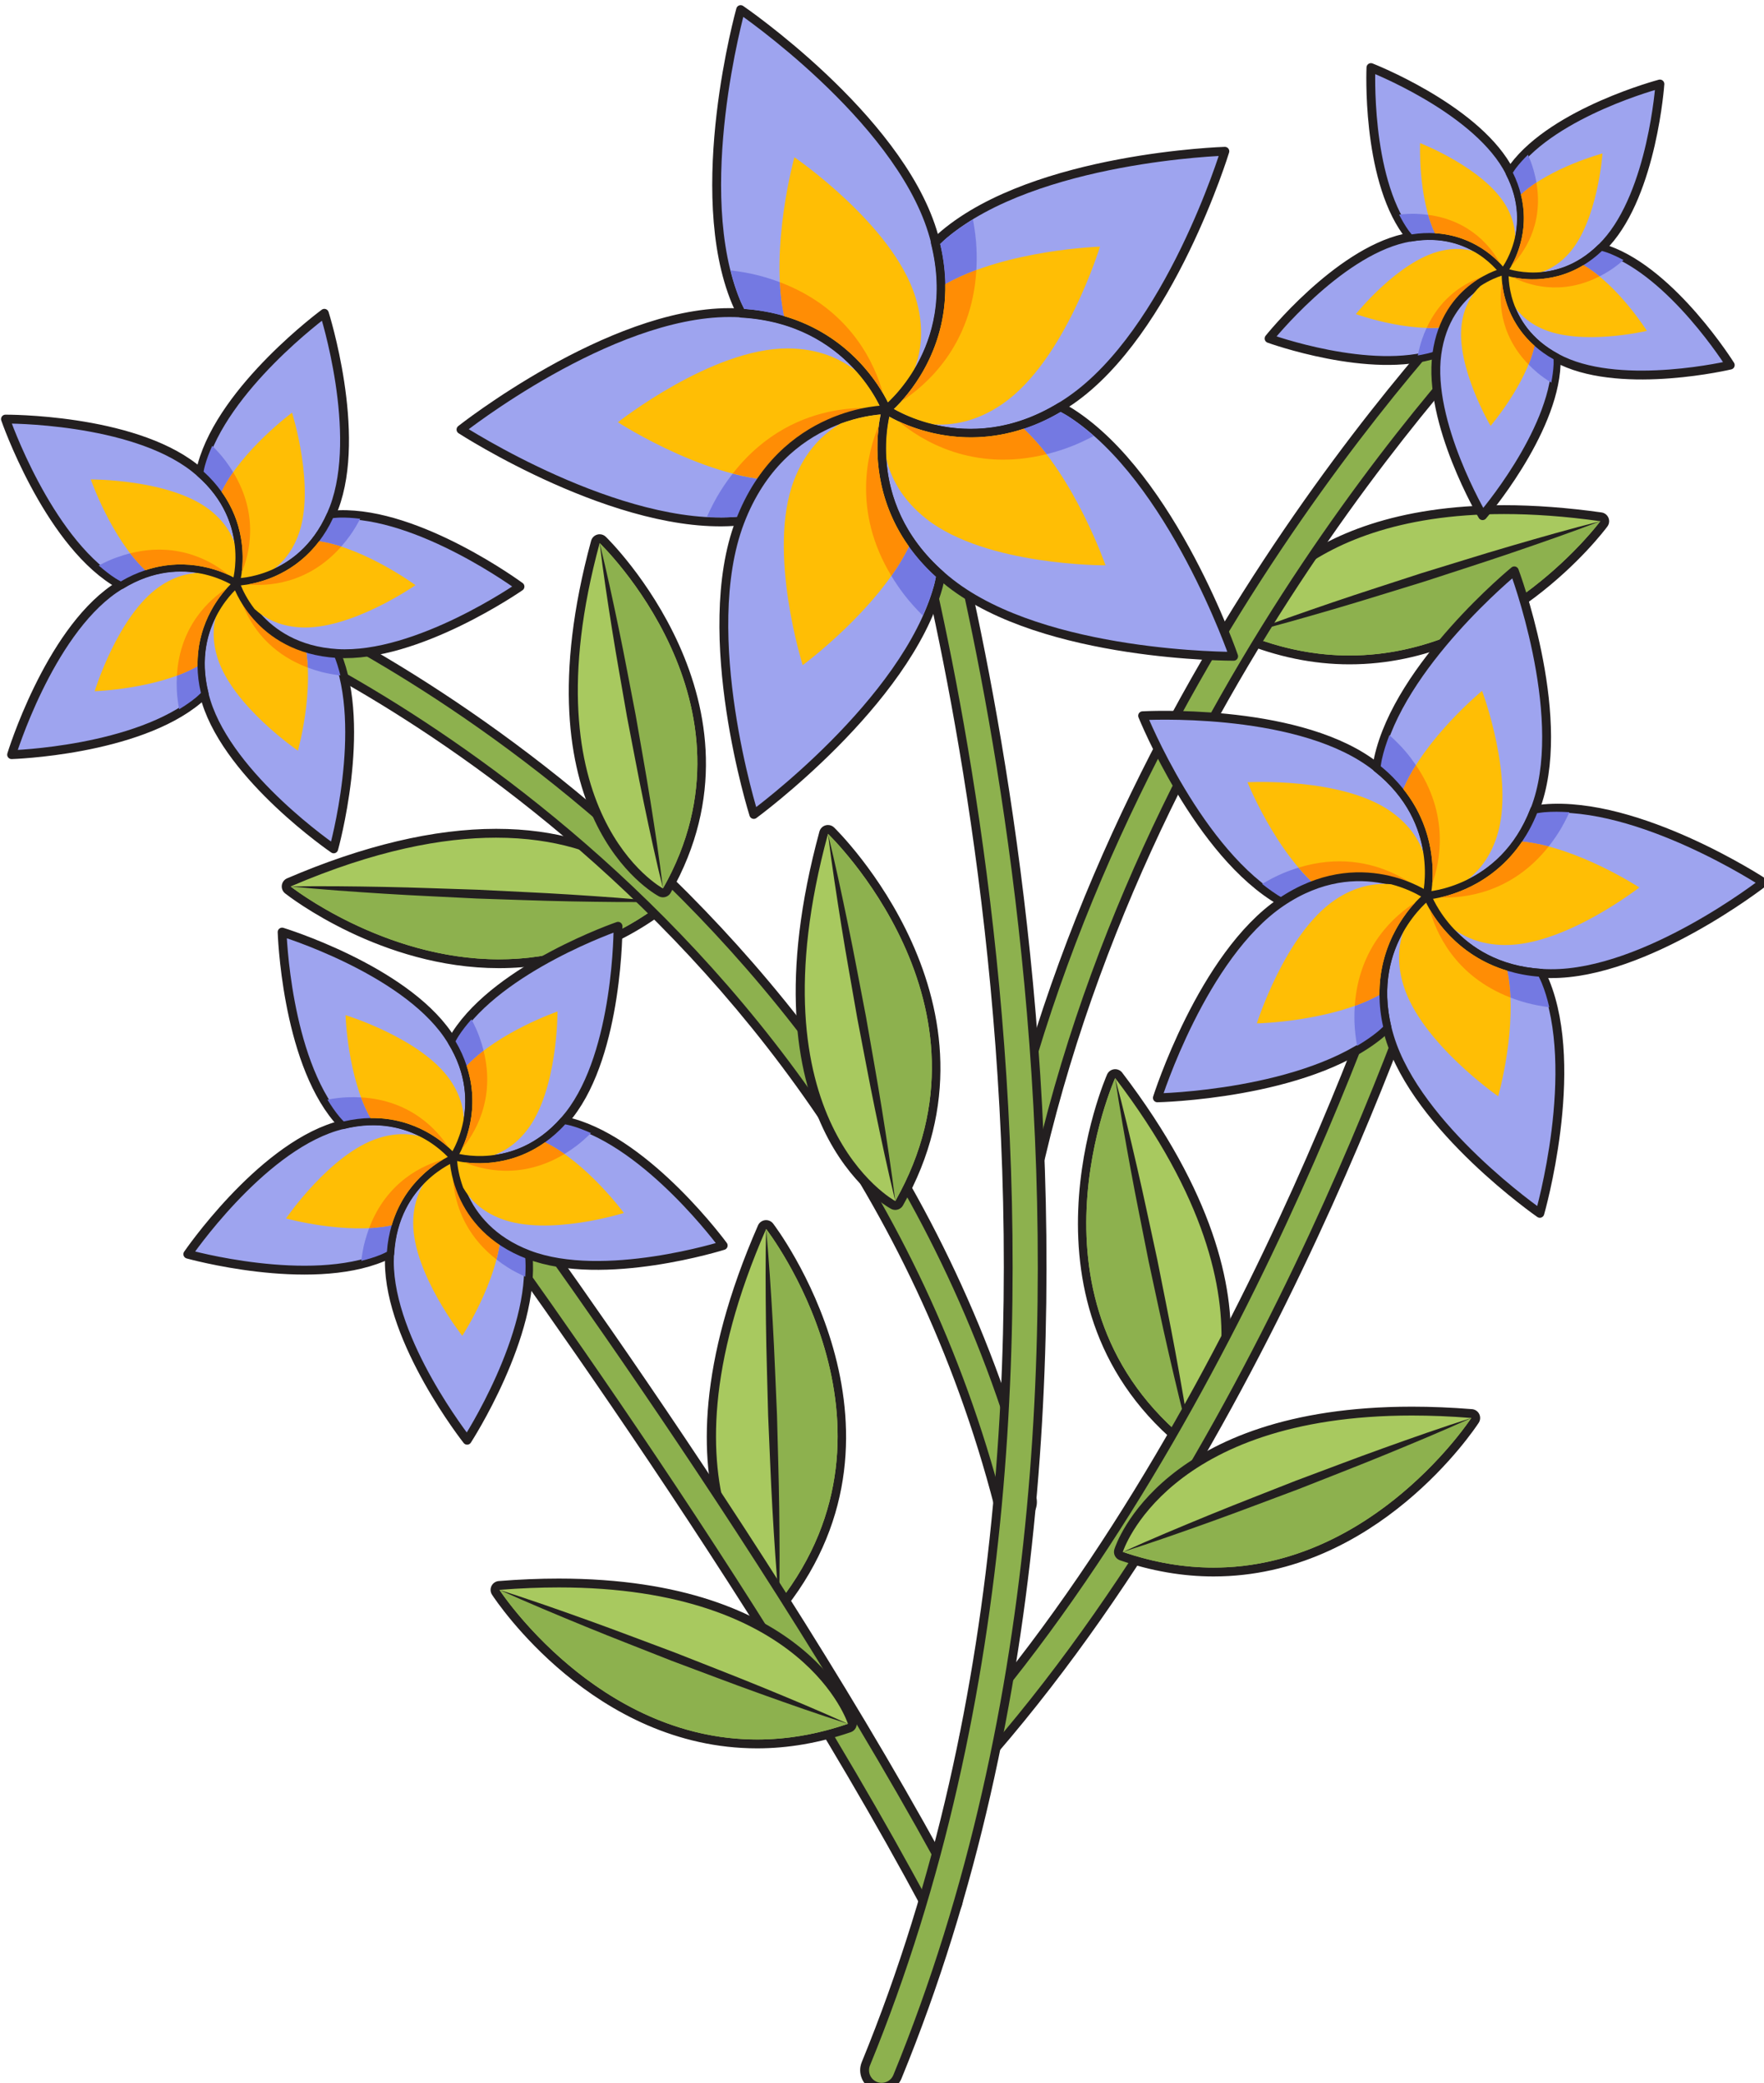 <?xml version="1.0" encoding="UTF-8" standalone="no"?>
<!-- Created with Inkscape (http://www.inkscape.org/) -->

<svg
   width="36.969mm"
   height="43.659mm"
   viewBox="0 0 36.969 43.659"
   version="1.1"
   id="svg1"
   sodipodi:docname="t.svg"
   inkscape:version="1.4.1-rc (d9e8dc1fe0, 2025-03-10)"
   xmlns:inkscape="http://www.inkscape.org/namespaces/inkscape"
   xmlns:sodipodi="http://sodipodi.sourceforge.net/DTD/sodipodi-0.dtd"
   xmlns="http://www.w3.org/2000/svg"
   xmlns:svg="http://www.w3.org/2000/svg">
  <sodipodi:namedview
     id="namedview1"
     pagecolor="#ffffff"
     bordercolor="#000000"
     borderopacity="0.25"
     inkscape:showpageshadow="2"
     inkscape:pageopacity="0.0"
     inkscape:pagecheckerboard="0"
     inkscape:deskcolor="#d1d1d1"
     inkscape:document-units="mm"
     inkscape:zoom="1.4503169"
     inkscape:cx="0.68950449"
     inkscape:cy="79.982521"
     inkscape:window-width="1920"
     inkscape:window-height="2123"
     inkscape:window-x="3840"
     inkscape:window-y="1080"
     inkscape:window-maximized="0"
     inkscape:current-layer="g906" />
  <defs
     id="defs1" />
  <g
     inkscape:label="Layer 1"
     inkscape:groupmode="layer"
     id="layer1"
     transform="translate(-14.528,-21.964)">
    <g
       id="g906"
       transform="matrix(0.265,0,0,0.265,0.045,-46.904)">
			
			<g
   id="g723">
				
				
			</g>

			<g
   id="g727">
				<g
   id="g724">
					<path
   style="fill:#a8c95f"
   d="m 161.375,312.068 c -2.811,0 -5.652,-0.584 -8.444,-1.736 -0.176,-0.072 -0.262,-0.271 -0.193,-0.449 0.152,-0.396 3.925,-9.701 20.865,-9.701 2.394,0 4.97,0.191 7.657,0.57 0.122,0.018 0.227,0.098 0.274,0.212 0.048,0.113 0.032,0.244 -0.042,0.343 -0.079,0.108 -8.114,10.761 -20.117,10.761 z"
   id="path723" />

					<path
   style="fill:#231f20"
   d="m 173.604,300.531 c 2.286,0 4.812,0.173 7.608,0.567 0,0 -7.87,10.619 -19.836,10.619 -2.591,0 -5.374,-0.498 -8.311,-1.709 0,0.001 3.645,-9.475 20.539,-9.477 m 0.003,-0.7 c 0,0 -0.003,0 -0.003,0 -17.177,10e-4 -21.037,9.521 -21.192,9.926 -0.136,0.355 0.035,0.754 0.386,0.898 2.835,1.169 5.721,1.762 8.577,1.762 12.179,0 20.069,-10.457 20.399,-10.903 0.147,-0.198 0.179,-0.459 0.083,-0.687 -0.095,-0.228 -0.304,-0.388 -0.548,-0.423 -2.703,-0.38 -5.294,-0.573 -7.702,-0.573 z"
   id="path724" />

				</g>

				<path
   style="fill:#8db14e"
   d="m 153.065,310.009 28.147,-8.91 c -10e-4,-10e-4 -11.647,15.715 -28.147,8.91 z"
   id="path725" />

				<g
   id="g726">
					<path
   style="fill:#231f20"
   d="m 181.211,301.098 c -2.302,0.88 -4.627,1.687 -6.956,2.483 -2.328,0.797 -4.675,1.535 -7.012,2.305 -2.354,0.716 -4.699,1.462 -7.061,2.151 -2.363,0.689 -4.728,1.367 -7.118,1.971 2.302,-0.881 4.627,-1.688 6.955,-2.484 2.329,-0.796 4.675,-1.536 7.012,-2.304 2.354,-0.715 4.698,-1.462 7.061,-2.15 2.364,-0.689 4.73,-1.367 7.119,-1.972 z"
   id="path726" />

				</g>

			</g>

			<g
   id="g731">
				<g
   id="g728">
					<path
   style="fill:#a8c95f"
   d="m 148.833,374.393 c -0.076,0 -0.153,-0.024 -0.217,-0.075 -14.055,-11.107 -6.17,-29.147 -6.089,-29.328 0.051,-0.112 0.157,-0.19 0.279,-0.204 0.014,-0.002 0.027,-0.002 0.04,-0.002 0.108,0 0.212,0.05 0.278,0.138 14.35,18.847 6.063,29.243 5.977,29.346 -0.068,0.082 -0.167,0.125 -0.268,0.125 z"
   id="path727" />

					<path
   style="fill:#231f20"
   d="m 142.846,345.133 c 14.347,18.844 5.987,28.91 5.987,28.91 -14.003,-11.068 -5.987,-28.91 -5.987,-28.91 m 0.001,-0.7 c -0.027,0 -0.053,0.001 -0.08,0.005 -0.245,0.028 -0.458,0.183 -0.559,0.409 -0.082,0.183 -8.075,18.471 6.191,29.746 0.128,0.101 0.282,0.151 0.434,0.151 0.201,0 0.401,-0.086 0.539,-0.253 0.356,-0.429 8.55,-10.714 -5.968,-29.781 -0.134,-0.176 -0.341,-0.277 -0.557,-0.277 z"
   id="path728" />

				</g>

				<path
   style="fill:#8db14e"
   d="m 148.833,374.043 -5.987,-28.91 c 0,0 -8.016,17.842 5.987,28.91 z"
   id="path729" />

				<g
   id="g730">
					<path
   style="fill:#231f20"
   d="m 142.846,345.133 c 0.64,2.38 1.205,4.775 1.759,7.173 0.555,2.397 1.049,4.808 1.577,7.211 0.472,2.415 0.974,4.823 1.418,7.244 0.444,2.421 0.877,4.843 1.233,7.282 -0.641,-2.38 -1.206,-4.775 -1.76,-7.173 -0.553,-2.398 -1.05,-4.808 -1.575,-7.211 -0.47,-2.415 -0.974,-4.823 -1.417,-7.244 -0.444,-2.421 -0.877,-4.844 -1.235,-7.282 z"
   id="path730" />

				</g>

			</g>

			<g
   id="g735">
				<g
   id="g732">
					<path
   style="fill:#a8c95f"
   d="m 116.266,386.925 c -0.072,0 -0.146,-0.022 -0.208,-0.068 -0.107,-0.08 -10.62,-8.219 -1.138,-29.927 0.049,-0.113 0.155,-0.192 0.277,-0.208 0.015,-10e-4 0.029,-0.002 0.043,-0.002 0.107,0 0.209,0.049 0.276,0.135 0.122,0.156 12.052,15.817 1.025,29.937 -0.068,0.087 -0.171,0.133 -0.275,0.133 z"
   id="path731" />

					<path
   style="fill:#231f20"
   d="m 115.24,357.07 c 0,0 12.012,15.438 1.026,29.506 0,-0.001 -10.506,-7.802 -1.026,-29.506 m 0,-0.7 c -0.029,0 -0.058,0.002 -0.087,0.005 -0.245,0.031 -0.456,0.188 -0.554,0.414 -9.592,21.962 0.803,30.016 1.25,30.348 0.125,0.093 0.272,0.138 0.417,0.138 0.208,0 0.414,-0.093 0.552,-0.269 11.192,-14.332 -0.902,-30.208 -1.025,-30.366 -0.134,-0.172 -0.339,-0.27 -0.553,-0.27 z"
   id="path732" />

				</g>

				<path
   style="fill:#8db14e"
   d="m 116.266,386.575 -1.026,-29.506 c 0,10e-4 12.012,15.439 1.026,29.506 z"
   id="path733" />

				<g
   id="g734">
					<path
   style="fill:#231f20"
   d="m 115.24,357.07 c 0.23,2.454 0.383,4.91 0.524,7.367 0.143,2.457 0.223,4.916 0.338,7.374 0.058,2.46 0.146,4.918 0.176,7.379 0.029,2.461 0.047,4.922 -0.013,7.386 -0.231,-2.454 -0.384,-4.91 -0.526,-7.367 -0.141,-2.457 -0.224,-4.916 -0.337,-7.374 -0.056,-2.46 -0.147,-4.918 -0.175,-7.379 -0.028,-2.461 -0.046,-4.923 0.013,-7.386 z"
   id="path734" />

				</g>

			</g>

			<g
   id="g737">
				<g
   id="g736">
					<path
   style="fill:#8db14e"
   d="m 129.105,411.405 c -0.5,0 -0.956,-0.272 -1.191,-0.713 -14.746,-27.571 -38.015,-58.72 -38.248,-59.031 -0.216,-0.288 -0.307,-0.644 -0.256,-1.001 0.051,-0.356 0.238,-0.672 0.527,-0.889 0.236,-0.176 0.516,-0.27 0.81,-0.27 0.43,0 0.824,0.197 1.08,0.54 0.233,0.312 23.563,31.509 38.468,59.377 0.351,0.656 0.102,1.476 -0.554,1.827 -0.196,0.106 -0.416,0.16 -0.636,0.16 z"
   id="path735" />

					<path
   style="fill:#231f20"
   d="m 90.747,349.852 c 0.304,0 0.604,0.138 0.8,0.4 0.234,0.313 23.595,31.577 38.439,59.332 0.26,0.487 0.077,1.093 -0.41,1.354 -0.15,0.08 -0.312,0.118 -0.471,0.118 -0.357,0 -0.703,-0.191 -0.883,-0.528 -14.773,-27.622 -38.043,-58.765 -38.276,-59.076 -0.331,-0.441 -0.241,-1.068 0.201,-1.399 0.18,-0.136 0.391,-0.201 0.6,-0.201 m 0,-0.7 c 0,0 0,0 0,0 -0.37,0 -0.722,0.117 -1.019,0.339 -0.364,0.273 -0.6,0.67 -0.664,1.12 -0.064,0.45 0.05,0.897 0.322,1.26 0.233,0.311 23.483,31.434 38.219,58.986 0.296,0.554 0.871,0.898 1.5,0.898 0.277,0 0.554,-0.069 0.8,-0.2 0.827,-0.443 1.14,-1.475 0.699,-2.301 -14.915,-27.887 -38.263,-59.11 -38.497,-59.422 -0.318,-0.425 -0.827,-0.68 -1.36,-0.68 z"
   id="path736" />

				</g>

			</g>

			<g
   id="g741">
				<g
   id="g738">
					<path
   style="fill:#a8c95f"
   d="m 94.117,336.094 c -9.188,-10e-4 -16.625,-5.778 -16.699,-5.837 -0.097,-0.076 -0.146,-0.198 -0.13,-0.32 0.016,-0.122 0.096,-0.228 0.209,-0.275 6.009,-2.579 11.522,-3.887 16.387,-3.887 9.599,0 13.376,5.004 13.532,5.217 0.112,0.153 0.082,0.368 -0.068,0.484 -3.977,3.064 -8.428,4.618 -13.229,4.618 -0.001,0 -0.001,0 -0.002,0 z"
   id="path737" />

					<path
   style="fill:#231f20"
   d="m 93.884,326.125 c 9.531,0 13.25,5.074 13.25,5.074 -4.387,3.381 -8.89,4.546 -13.017,4.546 -9.173,0 -16.482,-5.762 -16.482,-5.762 6.677,-2.866 12.031,-3.858 16.249,-3.858 m 0,-0.7 c -4.912,0 -10.472,1.317 -16.525,3.914 -0.227,0.097 -0.386,0.307 -0.418,0.552 -0.032,0.245 0.067,0.488 0.261,0.641 0.306,0.241 7.607,5.912 16.915,5.912 4.881,0 9.404,-1.578 13.444,-4.691 0.301,-0.232 0.362,-0.662 0.137,-0.968 -0.16,-0.219 -4.04,-5.36 -13.814,-5.36 z"
   id="path738" />

				</g>

				<path
   style="fill:#8db14e"
   d="m 107.134,331.198 -29.498,-1.216 c -10e-4,0 15.36,12.111 29.498,1.216 z"
   id="path739" />

				<g
   id="g740">
					<path
   style="fill:#231f20"
   d="m 77.635,329.982 c 2.464,-0.043 4.925,-0.009 7.386,0.036 2.461,0.044 4.919,0.15 7.378,0.222 2.457,0.129 4.915,0.227 7.371,0.384 2.456,0.158 4.911,0.326 7.364,0.573 -2.464,0.044 -4.925,0.01 -7.386,-0.035 -2.461,-0.046 -4.919,-0.15 -7.378,-0.224 -2.457,-0.131 -4.915,-0.227 -7.371,-0.385 -2.456,-0.156 -4.911,-0.325 -7.364,-0.571 z"
   id="path740" />

				</g>

			</g>

			<g
   id="g743">
				<g
   id="g742">
					<path
   style="fill:#8db14e"
   d="m 132.214,398.792 c -0.323,0 -0.636,-0.116 -0.881,-0.328 -0.273,-0.235 -0.438,-0.563 -0.464,-0.922 -0.027,-0.36 0.088,-0.709 0.324,-0.981 22.918,-26.572 34.836,-65.109 34.954,-65.495 0.174,-0.573 0.691,-0.957 1.288,-0.957 0.135,0 0.269,0.02 0.399,0.061 0.711,0.217 1.113,0.973 0.896,1.685 -0.12,0.392 -12.217,39.484 -35.492,66.471 -0.257,0.296 -0.63,0.466 -1.024,0.466 z"
   id="path741" />

					<path
   style="fill:#231f20"
   d="m 167.434,330.458 c 0.098,0 0.197,0.014 0.295,0.045 0.528,0.161 0.826,0.72 0.665,1.248 -0.119,0.391 -12.189,39.407 -35.422,66.345 -0.198,0.229 -0.477,0.347 -0.758,0.347 -0.231,0 -0.464,-0.08 -0.653,-0.243 -0.418,-0.36 -0.465,-0.992 -0.104,-1.41 22.952,-26.611 34.905,-65.234 35.023,-65.622 0.132,-0.431 0.526,-0.71 0.954,-0.71 m 0,-0.7 c 0,0 0,0 0,0 -0.751,0 -1.403,0.484 -1.622,1.205 -0.117,0.385 -12.012,38.85 -34.884,65.368 -0.297,0.344 -0.442,0.782 -0.408,1.235 0.033,0.453 0.241,0.866 0.585,1.162 0.308,0.266 0.703,0.413 1.11,0.413 0.496,0 0.965,-0.215 1.288,-0.59 23.321,-27.039 35.441,-66.205 35.561,-66.597 0.273,-0.896 -0.234,-1.848 -1.13,-2.122 -0.162,-0.048 -0.33,-0.074 -0.5,-0.074 z"
   id="path742" />

				</g>

			</g>

			<g
   id="g745">
				<g
   id="g744">
					<path
   style="fill:#8db14e"
   d="m 134.954,380.007 c -0.616,0 -1.153,-0.416 -1.307,-1.013 -12.844,-49.745 -58.503,-69.006 -58.963,-69.194 -0.688,-0.284 -1.018,-1.074 -0.735,-1.762 0.209,-0.51 0.698,-0.839 1.247,-0.839 0.177,0 0.351,0.035 0.516,0.104 0.471,0.193 47.375,19.989 60.55,71.017 0.09,0.35 0.039,0.713 -0.144,1.023 -0.184,0.311 -0.477,0.531 -0.826,0.621 -0.106,0.028 -0.221,0.043 -0.338,0.043 z"
   id="path743" />

					<path
   style="fill:#231f20"
   d="m 75.196,307.549 c 0.127,0 0.257,0.025 0.382,0.077 0.471,0.193 47.212,19.913 60.345,70.781 0.138,0.535 -0.184,1.08 -0.718,1.218 -0.084,0.022 -0.168,0.032 -0.25,0.032 -0.445,0 -0.852,-0.299 -0.968,-0.75 -12.877,-49.875 -58.708,-69.242 -59.169,-69.432 -0.51,-0.21 -0.754,-0.794 -0.544,-1.305 0.158,-0.386 0.529,-0.621 0.922,-0.621 m 0,-0.7 v 0 c -0.691,0 -1.307,0.415 -1.571,1.056 -0.356,0.866 0.059,1.861 0.926,2.218 0.459,0.188 45.957,19.381 58.758,68.959 0.193,0.751 0.87,1.275 1.646,1.275 0.147,0 0.292,-0.019 0.431,-0.056 0.434,-0.112 0.803,-0.389 1.034,-0.78 0.231,-0.391 0.295,-0.849 0.182,-1.289 -13.218,-51.197 -60.283,-71.059 -60.757,-71.254 -0.207,-0.085 -0.426,-0.129 -0.649,-0.129 z"
   id="path744"
   sodipodi:nodetypes="ccccsccccsscccscsccs" />

				</g>

			</g>

			<g
   id="g747">
				<g
   id="g746">
					<path
   style="fill:#8db14e"
   d="m 135.631,352.472 c -0.102,0 -0.206,-0.012 -0.308,-0.035 -0.354,-0.083 -0.651,-0.298 -0.841,-0.604 -0.189,-0.307 -0.248,-0.669 -0.166,-1.02 9.652,-40.897 38.565,-69.202 38.856,-69.483 0.252,-0.244 0.585,-0.378 0.938,-0.378 0.369,0 0.714,0.146 0.97,0.409 0.518,0.536 0.503,1.393 -0.032,1.91 -0.285,0.275 -28.643,28.071 -38.104,68.161 -0.144,0.612 -0.684,1.04 -1.313,1.04 z"
   id="path745" />

					<path
   style="fill:#231f20"
   d="m 174.11,281.301 c 0.262,0 0.523,0.102 0.719,0.304 0.384,0.397 0.373,1.03 -0.024,1.414 -0.286,0.276 -28.712,28.124 -38.202,68.333 -0.108,0.461 -0.519,0.771 -0.972,0.771 -0.076,0 -0.153,-0.009 -0.23,-0.026 -0.538,-0.127 -0.871,-0.666 -0.744,-1.203 9.628,-40.798 38.469,-69.031 38.759,-69.312 0.193,-0.188 0.444,-0.281 0.694,-0.281 m 0,-0.7 c -0.443,0 -0.863,0.169 -1.181,0.477 -0.292,0.282 -29.279,28.659 -38.954,69.654 -0.104,0.442 -0.03,0.898 0.208,1.284 0.239,0.386 0.614,0.657 1.056,0.761 0.133,0.03 0.263,0.045 0.391,0.045 0.792,0 1.472,-0.539 1.654,-1.31 9.439,-39.992 37.723,-67.715 38.007,-67.99 0.673,-0.651 0.692,-1.729 0.041,-2.403 -0.324,-0.335 -0.757,-0.518 -1.222,-0.518 z"
   id="path746" />

				</g>

			</g>

			<g
   id="g749">
				<g
   id="g748">
					<path
   style="fill:#8db14e"
   d="m 124.379,424.945 c -0.177,0 -0.349,-0.033 -0.511,-0.1 -0.689,-0.283 -1.02,-1.073 -0.737,-1.762 23.663,-57.766 2.711,-126.84 2.497,-127.531 -0.22,-0.71 0.179,-1.468 0.889,-1.688 0.131,-0.04 0.265,-0.061 0.4,-0.061 0.595,0 1.114,0.381 1.29,0.949 0.217,0.7 21.44,70.723 -2.578,129.354 -0.208,0.51 -0.699,0.839 -1.25,0.839 z"
   id="path747" />

					<path
   style="fill:#231f20"
   d="m 126.917,294.154 c 0.427,0 0.822,0.274 0.955,0.703 0.217,0.699 21.417,70.569 -2.567,129.118 -0.158,0.387 -0.532,0.621 -0.926,0.621 -0.126,0 -0.254,-0.023 -0.378,-0.074 -0.511,-0.21 -0.756,-0.794 -0.546,-1.305 23.707,-57.873 2.722,-127.075 2.507,-127.768 -0.164,-0.527 0.131,-1.087 0.659,-1.251 0.098,-0.03 0.198,-0.044 0.296,-0.044 m 0,-0.7 c 0,0 0,0 0,0 -0.17,0 -0.338,0.025 -0.502,0.076 -0.897,0.279 -1.399,1.233 -1.122,2.128 0.214,0.69 21.129,69.643 -2.487,127.295 -0.355,0.866 0.061,1.861 0.928,2.218 0.206,0.084 0.422,0.127 0.644,0.127 0.694,0 1.311,-0.415 1.574,-1.056 24.064,-58.747 2.805,-128.889 2.588,-129.591 -0.221,-0.717 -0.874,-1.197 -1.623,-1.197 z"
   id="path748" />

				</g>

			</g>

			<g
   id="g753">
				<g
   id="g750">
					<path
   style="fill:#a8c95f"
   d="m 150.627,384.199 c -2.401,0 -4.854,-0.424 -7.29,-1.261 -0.18,-0.062 -0.277,-0.256 -0.22,-0.437 0.035,-0.11 3.718,-11.029 23.203,-11.029 1.509,0 3.096,0.065 4.717,0.195 0.123,0.01 0.232,0.083 0.286,0.194 0.055,0.11 0.047,0.242 -0.021,0.346 -0.077,0.12 -7.96,11.992 -20.675,11.992 z"
   id="path749" />

					<path
   style="fill:#231f20"
   d="m 166.322,371.822 c 1.47,0 3.029,0.061 4.688,0.194 0,0 -7.71,11.833 -20.382,11.833 -2.242,0 -4.638,-0.37 -7.176,-1.242 -0.001,0 3.415,-10.784 22.87,-10.785 m 0.002,-0.7 c 0,0 -0.002,0 -0.002,0 -19.74,10e-4 -23.392,10.813 -23.538,11.274 -0.115,0.362 0.08,0.75 0.44,0.873 2.472,0.849 4.963,1.28 7.403,1.28 12.903,0 20.646,-11.655 20.969,-12.151 0.135,-0.207 0.151,-0.469 0.042,-0.691 -0.109,-0.222 -0.326,-0.369 -0.573,-0.389 -1.63,-0.13 -3.225,-0.196 -4.741,-0.196 z"
   id="path750" />

				</g>

				<path
   style="fill:#8db14e"
   d="m 143.451,382.607 27.558,-10.591 c 0.001,0 -10.677,16.39 -27.558,10.591 z"
   id="path751" />

				<g
   id="g752">
					<path
   style="fill:#231f20"
   d="m 171.01,372.016 c -2.245,1.017 -4.517,1.963 -6.793,2.898 -2.276,0.936 -4.574,1.814 -6.86,2.724 -2.306,0.857 -4.602,1.742 -6.918,2.573 -2.317,0.83 -4.637,1.65 -6.986,2.397 2.244,-1.018 4.517,-1.964 6.793,-2.899 2.277,-0.935 4.574,-1.815 6.861,-2.723 2.307,-0.855 4.602,-1.743 6.919,-2.572 2.314,-0.83 4.635,-1.65 6.984,-2.398 z"
   id="path752" />

				</g>

			</g>

			<g
   id="g757">
				<g
   id="g754">
					<path
   style="fill:#a8c95f"
   d="m 125.456,355.211 c -0.056,0 -0.112,-0.013 -0.165,-0.041 -0.118,-0.063 -11.706,-6.58 -5.496,-29.44 0.033,-0.119 0.125,-0.212 0.244,-0.245 0.031,-0.009 0.063,-0.013 0.094,-0.013 0.089,0 0.176,0.033 0.242,0.097 0.144,0.137 14.232,13.889 5.386,29.466 -0.064,0.112 -0.183,0.176 -0.305,0.176 z"
   id="path753" />

					<path
   style="fill:#231f20"
   d="m 120.133,325.822 c 0,0 14.137,13.519 5.323,29.04 0,-0.001 -11.532,-6.185 -5.323,-29.04 m 0,-0.7 c -0.063,0 -0.126,0.008 -0.188,0.026 -0.238,0.066 -0.423,0.253 -0.488,0.491 -6.283,23.127 5.177,29.577 5.668,29.84 0.105,0.056 0.218,0.083 0.33,0.083 0.244,0 0.481,-0.128 0.609,-0.354 8.979,-15.812 -5.303,-29.752 -5.448,-29.891 -0.131,-0.128 -0.305,-0.195 -0.483,-0.195 z"
   id="path754" />

				</g>

				<path
   style="fill:#8db14e"
   d="m 125.456,354.861 -5.323,-29.04 c 0,10e-4 14.137,13.52 5.323,29.04 z"
   id="path755" />

				<g
   id="g756">
					<path
   style="fill:#231f20"
   d="m 120.133,325.822 c 0.586,2.394 1.096,4.802 1.594,7.212 0.5,2.41 0.939,4.83 1.411,7.245 0.417,2.425 0.863,4.844 1.252,7.274 0.388,2.43 0.766,4.862 1.066,7.308 -0.587,-2.394 -1.097,-4.802 -1.596,-7.211 -0.498,-2.41 -0.939,-4.83 -1.41,-7.245 -0.415,-2.425 -0.864,-4.844 -1.251,-7.275 -0.387,-2.43 -0.764,-4.862 -1.066,-7.308 z"
   id="path756" />

				</g>

			</g>

			<g
   id="g761">
				<g
   id="g758">
					<path
   style="fill:#a8c95f"
   d="m 107.082,330.49 c -0.056,0 -0.112,-0.013 -0.165,-0.041 -0.111,-0.06 -11.023,-6.196 -5.179,-27.711 0.033,-0.119 0.125,-0.212 0.244,-0.245 0.031,-0.009 0.063,-0.013 0.094,-0.013 0.089,0 0.176,0.033 0.242,0.097 0.135,0.129 13.397,13.072 5.069,27.736 -0.064,0.114 -0.183,0.177 -0.305,0.177 z"
   id="path757" />

					<path
   style="fill:#231f20"
   d="m 102.076,302.83 c 0,0 13.295,12.714 5.006,27.311 0,-0.001 -10.845,-5.816 -5.006,-27.311 m 0,-0.7 c -0.063,0 -0.126,0.008 -0.188,0.026 -0.238,0.066 -0.423,0.253 -0.488,0.491 -5.917,21.782 4.888,27.863 5.351,28.111 0.105,0.056 0.218,0.083 0.33,0.083 0.244,0 0.481,-0.128 0.609,-0.354 8.461,-14.899 -4.994,-28.031 -5.131,-28.162 -0.131,-0.127 -0.305,-0.195 -0.483,-0.195 z"
   id="path758" />

				</g>

				<path
   style="fill:#8db14e"
   d="m 107.082,330.14 -5.006,-27.31 c 0,0 13.295,12.714 5.006,27.31 z"
   id="path759" />

				<g
   id="g760">
					<path
   style="fill:#231f20"
   d="m 102.076,302.83 c 0.559,2.25 1.043,4.514 1.515,6.779 0.474,2.266 0.886,4.542 1.332,6.813 0.39,2.281 0.81,4.556 1.173,6.842 0.362,2.286 0.713,4.574 0.987,6.876 -0.56,-2.25 -1.044,-4.513 -1.516,-6.779 -0.472,-2.266 -0.887,-4.542 -1.331,-6.813 -0.388,-2.281 -0.811,-4.556 -1.171,-6.842 -0.363,-2.286 -0.714,-4.574 -0.989,-6.876 z"
   id="path760" />

				</g>

			</g>

			<g
   id="g765">
				<g
   id="g762">
					<path
   style="fill:#a8c95f"
   d="M 114.535,397.793 C 101.82,397.792 93.937,385.92 93.859,385.801 c -0.067,-0.104 -0.075,-0.235 -0.021,-0.346 0.054,-0.111 0.163,-0.185 0.286,-0.194 1.62,-0.13 3.207,-0.195 4.714,-0.195 19.485,0 23.17,10.92 23.205,11.03 0.058,0.181 -0.04,0.375 -0.22,0.437 -2.436,0.836 -4.887,1.261 -7.288,1.261 0.001,-10e-4 0.001,-10e-4 0,-10e-4 z"
   id="path761" />

					<path
   style="fill:#231f20"
   d="m 98.84,385.416 c 19.454,0 22.87,10.785 22.87,10.785 -2.538,0.872 -4.934,1.242 -7.176,1.242 -12.672,0 -20.382,-11.833 -20.382,-11.833 1.659,-0.133 3.218,-0.194 4.688,-0.194 m 0,-0.7 c -1.518,0 -3.114,0.066 -4.744,0.196 -0.246,0.02 -0.464,0.167 -0.573,0.389 -0.109,0.222 -0.093,0.484 0.042,0.691 0.323,0.496 8.065,12.151 20.969,12.151 2.44,0 4.931,-0.431 7.403,-1.28 0.359,-0.123 0.555,-0.511 0.44,-0.873 -0.145,-0.461 -3.797,-11.274 -23.537,-11.274 z"
   id="path762" />

				</g>

				<path
   style="fill:#8db14e"
   d="M 121.711,396.201 94.152,385.61 c 0,0 10.678,16.389 27.559,10.591 z"
   id="path763" />

				<g
   id="g764">
					<path
   style="fill:#231f20"
   d="m 94.152,385.61 c 2.348,0.748 4.669,1.567 6.986,2.398 2.317,0.829 4.612,1.716 6.919,2.572 2.287,0.908 4.584,1.788 6.861,2.723 2.276,0.935 4.549,1.881 6.793,2.899 -2.349,-0.747 -4.669,-1.567 -6.986,-2.397 -2.317,-0.831 -4.612,-1.716 -6.918,-2.573 -2.286,-0.91 -4.584,-1.788 -6.86,-2.724 -2.278,-0.935 -4.55,-1.881 -6.795,-2.898 z"
   id="path764"
   sodipodi:nodetypes="ccccccccc" />

				</g>

			</g>

			<g
   id="g793">
				<g
   id="g769">
					<g
   id="g768">
						<path
   style="fill:#9ea4ef;stroke:#231f20;stroke-width:0.7;stroke-linejoin:round;stroke-miterlimit:10"
   d="m 91.11,293.849 c 0,0 11.705,-9.253 21.229,-9.25 9.523,0.004 12.414,7.684 12.414,7.684 0,0 -2.165,7.916 -11.647,8.804 -9.482,0.888 -21.996,-7.238 -21.996,-7.238 z"
   id="path765" />

						<path
   style="fill:#7479e2"
   d="m 112.61,297.32 c -0.333,0.426 -0.658,0.885 -0.97,1.382 -0.405,0.643 -0.759,1.336 -1.082,2.055 0.855,0.049 1.7,0.058 2.516,-0.019 0.393,-0.037 0.759,-0.098 1.127,-0.159 0.543,-1.34 1.204,-2.473 1.935,-3.415 -0.171,0.219 -0.343,0.435 -0.506,0.675 -0.996,-0.069 -2.015,-0.26 -3.02,-0.519 z"
   id="path766" />

						<path
   style="fill:#ffbe05"
   d="m 124.382,292.299 c -0.159,-0.383 -0.748,-1.646 -1.943,-3.018 -1.222,-0.991 -2.999,-1.846 -5.52,-1.847 -6.01,-0.002 -13.397,5.837 -13.397,5.837 0,0 7.897,5.128 13.881,4.568 2.421,-0.227 4.076,-1.181 5.201,-2.235 1.146,-1.538 1.653,-2.918 1.778,-3.305 z"
   id="path767" />

						<path
   style="fill:#ff8d05"
   d="m 112.61,297.32 c 1.005,0.26 2.023,0.45 3.019,0.519 0.954,-1.405 2.055,-2.447 3.155,-3.232 0.007,-0.005 0.013,-0.009 0.02,-0.014 0.282,-0.201 0.563,-0.384 0.842,-0.552 0.028,-0.017 0.055,-0.033 0.083,-0.049 0.265,-0.156 0.526,-0.299 0.783,-0.428 0.026,-0.013 0.051,-0.026 0.077,-0.039 0.848,-0.418 1.639,-0.7 2.302,-0.884 0.003,-0.001 0.005,-0.001 0.008,-0.002 0.209,-0.058 0.402,-0.106 0.582,-0.147 0.038,-0.009 0.072,-0.016 0.109,-0.024 0.141,-0.031 0.271,-0.057 0.389,-0.078 0.04,-0.007 0.076,-0.014 0.113,-0.02 0.105,-0.018 0.196,-0.032 0.278,-0.043 0.03,-0.004 0.057,-0.008 0.084,-0.012 0.076,-0.01 0.134,-0.016 0.182,-0.021 0.017,-0.002 0.03,-0.003 0.044,-0.005 0.046,-0.004 0.074,-0.006 0.074,-0.006 0,0 -7.08,-1.444 -12.144,5.037 z"
   id="path768" />

					</g>

				</g>

				<g
   id="g772">
					<path
   style="fill:#9ea4ef;stroke:#231f20;stroke-width:0.7;stroke-linejoin:round;stroke-miterlimit:10"
   d="m 113.226,260.638 c 0,0 -4.024,14.368 -0.349,23.154 0.127,0.304 0.272,0.572 0.41,0.855 8.755,0.499 11.467,7.636 11.467,7.636 0,0 6.469,-5.049 3.632,-14.141 -2.837,-9.09 -15.16,-17.504 -15.16,-17.504 z"
   id="path769" />

					<path
   style="fill:#ffbe05"
   d="m 127.045,283.36 c -1.79,-5.737 -9.567,-11.046 -9.567,-11.046 0,0 -1.968,7.086 -0.82,12.562 5.201,1.518 7.561,5.498 8.22,6.838 0.453,-0.416 1.274,-1.271 2.047,-2.525 0.583,-1.464 0.873,-3.418 0.12,-5.829 z"
   id="path770" />

					<path
   style="fill:#7479e2"
   d="m 114.716,281.681 c -0.734,-0.194 -1.501,-0.325 -2.283,-0.42 0.207,0.831 0.451,1.64 0.767,2.396 0.086,0.206 0.181,0.394 0.275,0.582 l 0.035,0.071 c 1.157,0.08 2.199,0.286 3.156,0.566 -0.181,-0.867 -0.295,-1.768 -0.341,-2.681 -0.507,-0.19 -1.041,-0.363 -1.609,-0.514 z"
   id="path771" />

					<path
   style="fill:#ff8d05"
   d="m 124.476,290.969 c -0.609,-2.209 -2.5,-6.643 -8.151,-8.773 0.046,0.913 0.16,1.815 0.341,2.681 4.434,1.296 6.804,4.38 7.81,6.092 z"
   id="path772" />

				</g>

				<g
   id="g776">
					<path
   style="fill:#9ea4ef;stroke:#231f20;stroke-width:0.7;stroke-linejoin:round;stroke-miterlimit:10"
   d="m 151.52,271.843 c 0,0 -14.915,0.444 -22.204,6.572 -0.252,0.212 -0.465,0.43 -0.694,0.646 2.135,8.505 -3.869,13.222 -3.869,13.222 0,0 6.749,4.669 14.58,-0.75 7.832,-5.419 12.187,-19.69 12.187,-19.69 z"
   id="path773" />

					<path
   style="fill:#ffbe05"
   d="m 133.954,291.81 c 4.942,-3.42 7.691,-12.426 7.691,-12.426 0,0 -7.35,0.235 -12.234,2.964 0.102,5.417 -2.993,8.856 -4.076,9.885 0.532,0.308 1.593,0.838 3.02,1.201 1.57,0.12 3.522,-0.187 5.599,-1.624 z"
   id="path774" />

					<path
   style="fill:#7479e2"
   d="m 131.879,279.541 c -0.033,-0.759 -0.137,-1.53 -0.28,-2.305 -0.731,0.446 -1.431,0.919 -2.059,1.447 -0.171,0.143 -0.322,0.29 -0.474,0.436 l -0.058,0.055 c 0.268,1.129 0.382,2.184 0.401,3.181 0.773,-0.432 1.6,-0.809 2.458,-1.125 0.032,-0.54 0.038,-1.102 0.012,-1.689 z"
   id="path775" />

					<path
   style="fill:#ff8d05"
   d="m 125.925,291.627 c 1.927,-1.24 5.595,-4.367 5.943,-10.397 -0.858,0.316 -1.684,0.693 -2.458,1.125 0.086,4.619 -2.151,7.801 -3.485,9.272 z"
   id="path776" />

				</g>

				<g
   id="g780">
					<path
   style="fill:#9ea4ef;stroke:#231f20;stroke-width:0.7;stroke-linejoin:round;stroke-miterlimit:10"
   d="m 152.215,311.78 c 0,0 -4.849,-14.111 -12.865,-19.254 -0.278,-0.178 -0.549,-0.316 -0.823,-0.471 -7.489,4.562 -13.775,0.229 -13.775,0.229 0,0 -2.456,7.83 5.043,13.701 7.499,5.87 22.42,5.795 22.42,5.795 z"
   id="path777" />

					<path
   style="fill:#ffbe05"
   d="m 127.935,300.93 c 4.732,3.705 14.148,3.657 14.148,3.657 0,0 -2.405,-6.95 -6.461,-10.804 -5.142,1.705 -9.346,-0.23 -10.649,-0.959 -0.136,0.6 -0.327,1.77 -0.25,3.24 0.351,1.536 1.223,3.308 3.212,4.866 z"
   id="path778" />

					<path
   style="fill:#7479e2"
   d="m 139.036,295.308 c 0.715,-0.257 1.421,-0.585 2.118,-0.951 -0.643,-0.566 -1.302,-1.094 -1.992,-1.537 -0.188,-0.121 -0.372,-0.221 -0.557,-0.323 l -0.069,-0.039 c -0.998,0.591 -1.973,1.013 -2.919,1.327 0.642,0.611 1.247,1.288 1.804,2.013 0.524,-0.13 1.062,-0.292 1.615,-0.49 z"
   id="path779" />

					<path
   style="fill:#ff8d05"
   d="m 125.728,293.208 c 1.756,1.473 5.83,4.047 11.692,2.59 -0.556,-0.726 -1.162,-1.403 -1.804,-2.013 -4.386,1.452 -8.088,0.261 -9.888,-0.577 z"
   id="path780" />

				</g>

				<g
   id="g784">
					<path
   style="fill:#9ea4ef;stroke:#231f20;stroke-width:0.7;stroke-linejoin:round;stroke-miterlimit:10"
   d="m 114.266,324.288 c 0,0 12.042,-8.811 14.58,-17.99 0.088,-0.318 0.14,-0.618 0.206,-0.925 -6.575,-5.801 -4.299,-13.089 -4.299,-13.089 0,0 -8.206,-0.026 -11.593,8.875 -3.386,8.9 1.106,23.129 1.106,23.129 z"
   id="path781" />

					<path
   style="fill:#ffbe05"
   d="m 117.437,297.884 c -2.137,5.617 0.698,14.596 0.698,14.596 0,0 5.925,-4.356 8.405,-9.371 -3.152,-4.406 -2.548,-8.995 -2.238,-10.455 -0.613,0.048 -1.787,0.212 -3.169,0.721 -1.363,0.79 -2.798,2.148 -3.696,4.509 z"
   id="path782" />

					<path
   style="fill:#7479e2"
   d="m 126.095,306.821 c 0.457,0.607 0.98,1.183 1.536,1.741 0.35,-0.781 0.659,-1.568 0.878,-2.358 0.06,-0.215 0.101,-0.421 0.143,-0.628 l 0.016,-0.078 c -0.86,-0.778 -1.552,-1.584 -2.132,-2.395 -0.393,0.794 -0.86,1.573 -1.389,2.319 0.281,0.464 0.594,0.93 0.948,1.399 z"
   id="path783" />

					<path
   style="fill:#ff8d05"
   d="m 124.158,293.488 c -0.886,2.113 -2.139,6.768 0.989,11.935 0.528,-0.746 0.996,-1.525 1.389,-2.319 -2.686,-3.759 -2.644,-7.648 -2.378,-9.616 z"
   id="path784" />

				</g>

				<g
   id="g792">
					<g
   id="g791">
						<path
   style="fill:#7479e2"
   d="m 116.705,296.483 c 0.064,-0.072 0.129,-0.144 0.194,-0.213 -0.066,0.069 -0.13,0.141 -0.194,0.213 z"
   id="path785" />

						<path
   style="fill:#7479e2"
   d="m 116.19,297.091 c 0.168,-0.214 0.341,-0.413 0.515,-0.608 -0.175,0.194 -0.347,0.395 -0.515,0.608 z"
   id="path786" />

						<path
   style="fill:#7479e2"
   d="m 116.135,297.164 c 0.018,-0.024 0.036,-0.049 0.055,-0.073 -0.019,0.024 -0.036,0.049 -0.055,0.073 z"
   id="path787" />

						<path
   style="fill:#7479e2"
   d="m 116.898,296.27 c 0.154,-0.165 0.309,-0.323 0.466,-0.475 -0.157,0.151 -0.312,0.311 -0.466,0.475 z"
   id="path788" />

						<path
   style="fill:#7479e2"
   d="m 118.061,295.167 c 0.24,-0.198 0.481,-0.388 0.722,-0.561 -0.241,0.173 -0.482,0.362 -0.722,0.561 z"
   id="path789" />

						<path
   style="fill:#7479e2"
   d="m 117.364,295.795 c 0.104,-0.099 0.208,-0.194 0.313,-0.288 -0.105,0.095 -0.209,0.188 -0.313,0.288 z"
   id="path790" />

						<path
   style="fill:#7479e2"
   d="m 117.677,295.507 c 0.128,-0.115 0.256,-0.232 0.385,-0.34 -0.13,0.107 -0.257,0.225 -0.385,0.34 z"
   id="path791" />

					</g>

				</g>

			</g>

			<g
   id="g821">
				<g
   id="g797">
					<g
   id="g796">
						<path
   style="fill:#9ea4ef;stroke:#231f20;stroke-width:0.7;stroke-linejoin:round;stroke-miterlimit:10"
   d="m 155.017,286.649 c 0,0 5.343,-6.688 10.665,-7.92 5.323,-1.232 7.933,2.686 7.933,2.686 0,0 -0.184,4.704 -5.368,6.429 -5.183,1.725 -13.23,-1.195 -13.23,-1.195 z"
   id="path793" />

						<path
   style="fill:#7479e2"
   d="m 167.482,285.802 c -0.131,0.281 -0.253,0.58 -0.363,0.898 -0.143,0.412 -0.251,0.845 -0.339,1.289 0.484,-0.083 0.958,-0.188 1.404,-0.336 0.215,-0.071 0.412,-0.153 0.609,-0.235 0.13,-0.819 0.352,-1.538 0.639,-2.159 -0.067,0.145 -0.136,0.287 -0.196,0.443 -0.564,0.09 -1.158,0.115 -1.754,0.1 z"
   id="path794" />

						<path
   style="fill:#ffbe05"
   d="m 173.411,281.471 c -0.139,-0.193 -0.631,-0.823 -1.477,-1.435 -0.811,-0.395 -1.915,-0.643 -3.324,-0.317 -3.359,0.778 -6.73,4.998 -6.73,4.998 0,0 5.078,1.842 8.349,0.754 1.324,-0.44 2.125,-1.188 2.617,-1.923 0.44,-1.007 0.545,-1.844 0.565,-2.077 z"
   id="path795" />

						<path
   style="fill:#ff8d05"
   d="m 167.482,285.802 c 0.595,0.015 1.189,-0.011 1.754,-0.101 0.351,-0.909 0.831,-1.634 1.344,-2.215 0.003,-0.003 0.006,-0.007 0.009,-0.01 0.132,-0.149 0.265,-0.288 0.399,-0.418 0.013,-0.013 0.027,-0.025 0.04,-0.038 0.128,-0.122 0.255,-0.235 0.382,-0.341 0.013,-0.01 0.025,-0.021 0.038,-0.032 0.42,-0.343 0.825,-0.604 1.172,-0.792 0.002,-0.001 0.003,-0.001 0.004,-0.002 0.109,-0.06 0.211,-0.111 0.306,-0.158 0.02,-0.01 0.038,-0.018 0.058,-0.027 0.075,-0.035 0.144,-0.067 0.207,-0.094 0.022,-0.009 0.041,-0.017 0.061,-0.026 0.057,-0.024 0.106,-0.043 0.15,-0.06 0.016,-0.006 0.031,-0.012 0.046,-0.017 0.041,-0.015 0.073,-0.027 0.099,-0.035 0.009,-0.003 0.017,-0.006 0.024,-0.008 0.025,-0.008 0.04,-0.013 0.04,-0.013 0,0 -4.142,0.11 -6.133,4.387 z"
   id="path796" />

					</g>

				</g>

				<g
   id="g800">
					<path
   style="fill:#9ea4ef;stroke:#231f20;stroke-width:0.7;stroke-linejoin:round;stroke-miterlimit:10"
   d="m 163.073,265.223 c 0,0 -0.387,8.551 2.806,12.985 0.111,0.154 0.226,0.285 0.34,0.425 4.957,-0.856 7.398,2.781 7.398,2.781 0,0 2.961,-3.66 0.197,-8.373 -2.764,-4.713 -10.741,-7.818 -10.741,-7.818 z"
   id="path797" />

					<path
   style="fill:#ffbe05"
   d="m 173.74,276.13 c -1.744,-2.974 -6.778,-4.934 -6.778,-4.934 0,0 -0.181,4.215 1.17,7.126 3.103,0.174 4.938,2.093 5.48,2.756 0.199,-0.291 0.548,-0.875 0.817,-1.676 0.136,-0.892 0.044,-2.022 -0.689,-3.272 z"
   id="path798" />

					<path
   style="fill:#7479e2"
   d="m 166.632,276.79 c -0.436,-0.013 -0.881,0.013 -1.331,0.061 0.224,0.437 0.464,0.858 0.739,1.24 0.075,0.104 0.152,0.197 0.229,0.29 l 0.029,0.035 c 0.657,-0.105 1.266,-0.125 1.837,-0.093 -0.214,-0.461 -0.394,-0.95 -0.538,-1.454 -0.306,-0.041 -0.628,-0.069 -0.965,-0.079 z"
   id="path799" />

					<path
   style="fill:#ff8d05"
   d="m 173.29,280.715 c -0.626,-1.156 -2.258,-3.389 -5.692,-3.847 0.144,0.504 0.324,0.993 0.538,1.454 2.646,0.151 4.371,1.567 5.154,2.393 z"
   id="path800" />

				</g>

				<g
   id="g804">
					<path
   style="fill:#9ea4ef;stroke:#231f20;stroke-width:0.7;stroke-linejoin:round;stroke-miterlimit:10"
   d="m 185.926,266.522 c 0,0 -8.278,2.181 -11.557,6.55 -0.114,0.151 -0.204,0.301 -0.304,0.451 2.295,4.476 -0.449,7.891 -0.449,7.891 0,0 4.377,1.735 8.051,-2.309 3.674,-4.043 4.259,-12.583 4.259,-12.583 z"
   id="path801" />

					<path
   style="fill:#ffbe05"
   d="m 178.697,279.957 c 2.319,-2.552 2.688,-7.941 2.688,-7.941 0,0 -4.077,1.084 -6.453,3.242 0.759,3.014 -0.525,5.337 -0.997,6.052 0.337,0.103 0.999,0.262 1.843,0.28 0.893,-0.136 1.944,-0.56 2.919,-1.633 z"
   id="path802" />

					<path
   style="fill:#7479e2"
   d="m 175.947,273.369 c -0.117,-0.42 -0.275,-0.837 -0.455,-1.252 -0.351,0.344 -0.681,0.699 -0.963,1.075 -0.077,0.102 -0.142,0.204 -0.208,0.305 l -0.025,0.038 c 0.296,0.596 0.497,1.171 0.636,1.726 0.376,-0.341 0.789,-0.659 1.228,-0.947 -0.053,-0.305 -0.122,-0.62 -0.213,-0.945 z"
   id="path803" />

					<path
   style="fill:#ff8d05"
   d="m 174.186,280.895 c 0.916,-0.943 2.561,-3.166 1.974,-6.581 -0.439,0.288 -0.851,0.606 -1.228,0.947 0.646,2.571 -0.191,4.639 -0.746,5.634 z"
   id="path804" />

				</g>

				<g
   id="g808">
					<path
   style="fill:#9ea4ef;stroke:#231f20;stroke-width:0.7;stroke-linejoin:round;stroke-miterlimit:10"
   d="m 191.49,288.751 c 0,0 -4.539,-7.258 -9.685,-9.093 -0.178,-0.064 -0.348,-0.106 -0.521,-0.157 -3.594,3.52 -7.669,1.913 -7.669,1.913 0,0 -0.358,4.694 4.594,7.004 4.952,2.309 13.281,0.333 13.281,0.333 z"
   id="path805" />

					<path
   style="fill:#ffbe05"
   d="m 176.515,285.834 c 3.125,1.457 8.381,0.21 8.381,0.21 0,0 -2.245,-3.572 -5.011,-5.201 -2.653,1.619 -5.253,1.082 -6.076,0.844 0.002,0.353 0.046,1.031 0.28,1.843 0.395,0.814 1.112,1.691 2.426,2.304 z"
   id="path806" />

					<path
   style="fill:#7479e2"
   d="m 181.99,281.253 c 0.366,-0.236 0.718,-0.511 1.06,-0.806 -0.432,-0.233 -0.87,-0.443 -1.313,-0.601 -0.121,-0.043 -0.237,-0.075 -0.353,-0.108 l -0.044,-0.013 c -0.481,0.46 -0.971,0.822 -1.459,1.12 0.438,0.258 0.864,0.558 1.269,0.891 0.277,-0.14 0.557,-0.3 0.84,-0.483 z"
   id="path807" />

					<path
   style="fill:#ff8d05"
   d="m 174.28,281.804 c 1.172,0.595 3.783,1.506 6.87,-0.068 -0.405,-0.334 -0.831,-0.633 -1.269,-0.891 -2.262,1.38 -4.486,1.194 -5.601,0.959 z"
   id="path808" />

				</g>

				<g
   id="g812">
					<path
   style="fill:#9ea4ef;stroke:#231f20;stroke-width:0.7;stroke-linejoin:round;stroke-miterlimit:10"
   d="m 171.903,300.659 c 0,0 5.588,-6.485 5.817,-11.944 0.008,-0.189 -0.002,-0.363 -0.005,-0.544 -4.427,-2.39 -4.099,-6.758 -4.099,-6.758 0,0 -4.59,1.049 -5.329,6.462 -0.739,5.414 3.616,12.784 3.616,12.784 z"
   id="path809" />

					<path
   style="fill:#ffbe05"
   d="m 170.253,285.492 c -0.466,3.416 2.282,8.067 2.282,8.067 0,0 2.747,-3.202 3.483,-6.326 -2.332,-2.054 -2.59,-4.697 -2.606,-5.553 -0.336,0.106 -0.971,0.35 -1.678,0.813 -0.659,0.618 -1.285,1.563 -1.481,2.999 z"
   id="path810" />

					<path
   style="fill:#7479e2"
   d="m 176.25,289.365 c 0.334,0.28 0.701,0.534 1.084,0.774 0.094,-0.482 0.165,-0.962 0.185,-1.432 0.006,-0.128 0.002,-0.248 -0.001,-0.369 l -0.001,-0.046 c -0.582,-0.323 -1.073,-0.684 -1.502,-1.062 -0.117,0.495 -0.277,0.99 -0.476,1.476 0.217,0.222 0.452,0.442 0.711,0.659 z"
   id="path811" />

					<path
   style="fill:#ff8d05"
   d="m 173.44,282.165 c -0.222,1.296 -0.318,4.059 2.099,6.542 0.199,-0.486 0.359,-0.981 0.476,-1.476 -1.988,-1.753 -2.469,-3.932 -2.575,-5.066 z"
   id="path812" />

				</g>

				<g
   id="g820">
					<g
   id="g819">
						<path
   style="fill:#7479e2"
   d="m 169.662,284.804 c 0.027,-0.048 0.053,-0.097 0.081,-0.144 -0.028,0.047 -0.054,0.095 -0.081,0.144 z"
   id="path813" />

						<path
   style="fill:#7479e2"
   d="m 169.453,285.211 c 0.066,-0.141 0.137,-0.275 0.209,-0.407 -0.072,0.131 -0.142,0.266 -0.209,0.407 z"
   id="path814" />

						<path
   style="fill:#7479e2"
   d="m 169.432,285.259 c 0.007,-0.016 0.014,-0.032 0.021,-0.048 -0.007,0.015 -0.014,0.032 -0.021,0.048 z"
   id="path815" />

						<path
   style="fill:#7479e2"
   d="m 169.743,284.66 c 0.065,-0.112 0.131,-0.221 0.199,-0.326 -0.069,0.105 -0.134,0.214 -0.199,0.326 z"
   id="path816" />

						<path
   style="fill:#7479e2"
   d="m 170.25,283.893 c 0.108,-0.142 0.218,-0.279 0.331,-0.407 -0.113,0.128 -0.223,0.264 -0.331,0.407 z"
   id="path817" />

						<path
   style="fill:#7479e2"
   d="m 169.942,284.334 c 0.045,-0.069 0.091,-0.135 0.137,-0.201 -0.046,0.066 -0.093,0.132 -0.137,0.201 z"
   id="path818" />

						<path
   style="fill:#7479e2"
   d="m 170.079,284.133 c 0.057,-0.081 0.113,-0.163 0.171,-0.24 -0.058,0.077 -0.114,0.159 -0.171,0.24 z"
   id="path819" />

					</g>

				</g>

			</g>

			<g
   id="g849">
				<g
   id="g825">
					<g
   id="g824">
						<path
   style="fill:#9ea4ef;stroke:#231f20;stroke-width:0.7;stroke-linejoin:round;stroke-miterlimit:10"
   d="m 145.016,316.481 c 0,0 11.779,-0.675 17.942,3.651 6.163,4.326 4.547,10.611 4.547,10.611 0,0 -4.995,4.141 -11.537,0.411 -6.541,-3.731 -10.952,-14.673 -10.952,-14.673 z"
   id="path821" />

						<path
   style="fill:#7479e2"
   d="m 157.358,328.49 c -0.409,0.125 -0.827,0.274 -1.256,0.454 -0.554,0.233 -1.098,0.521 -1.634,0.839 0.531,0.42 1.074,0.81 1.637,1.131 0.271,0.155 0.536,0.281 0.802,0.409 0.96,-0.621 1.902,-1.054 2.803,-1.332 -0.21,0.064 -0.42,0.126 -0.634,0.207 -0.613,-0.498 -1.186,-1.084 -1.718,-1.708 z"
   id="path822" />

						<path
   style="fill:#ffbe05"
   d="m 167.258,330.585 c 0.071,-0.32 0.263,-1.405 0.112,-2.836 -0.341,-1.196 -1.103,-2.557 -2.735,-3.702 -3.889,-2.73 -11.323,-2.304 -11.323,-2.304 0,0 2.784,6.905 6.912,9.26 1.67,0.952 3.175,1.086 4.381,0.914 1.441,-0.475 2.396,-1.138 2.653,-1.332 z"
   id="path823" />

						<path
   style="fill:#ff8d05"
   d="m 157.358,328.49 c 0.532,0.624 1.105,1.21 1.718,1.707 1.255,-0.476 2.441,-0.651 3.51,-0.66 0.006,0 0.013,0 0.019,0 0.274,-0.002 0.539,0.007 0.796,0.025 0.025,0.002 0.051,0.004 0.076,0.006 0.242,0.019 0.476,0.045 0.701,0.079 0.022,0.003 0.045,0.006 0.067,0.01 0.738,0.115 1.379,0.291 1.891,0.473 0.002,10e-4 0.004,0.002 0.006,0.002 0.162,0.057 0.308,0.114 0.444,0.169 0.029,0.012 0.053,0.022 0.081,0.034 0.105,0.044 0.201,0.086 0.288,0.126 0.029,0.014 0.055,0.026 0.083,0.039 0.076,0.036 0.142,0.068 0.2,0.098 0.021,0.011 0.041,0.021 0.06,0.031 0.054,0.028 0.095,0.05 0.127,0.069 0.012,0.007 0.021,0.012 0.03,0.017 0.032,0.018 0.051,0.03 0.051,0.03 0,0 -3.928,-4.151 -10.148,-2.255 z"
   id="path824" />

					</g>

				</g>

				<g
   id="g828">
					<path
   style="fill:#9ea4ef;stroke:#231f20;stroke-width:0.7;stroke-linejoin:round;stroke-miterlimit:10"
   d="m 174.411,305.024 c 0,0 -9.129,7.474 -10.739,14.83 -0.056,0.255 -0.084,0.494 -0.123,0.739 5.441,4.298 3.956,10.15 3.956,10.15 0,0 6.48,-0.331 8.772,-7.504 2.291,-7.174 -1.866,-18.215 -1.866,-18.215 z"
   id="path825" />

					<path
   style="fill:#ffbe05"
   d="m 173.04,326.007 c 1.446,-4.527 -1.177,-11.494 -1.177,-11.494 0,0 -4.491,3.694 -6.234,7.759 2.678,3.344 2.398,6.992 2.216,8.159 0.482,-0.064 1.402,-0.244 2.471,-0.705 1.042,-0.682 2.116,-1.816 2.724,-3.719 z"
   id="path826" />

					<path
   style="fill:#7479e2"
   d="m 165.821,319.322 c -0.387,-0.459 -0.824,-0.892 -1.287,-1.309 -0.243,0.632 -0.453,1.266 -0.592,1.899 -0.038,0.172 -0.062,0.337 -0.086,0.502 l -0.01,0.062 c 0.713,0.577 1.293,1.184 1.786,1.799 0.276,-0.643 0.612,-1.279 0.997,-1.891 -0.241,-0.352 -0.509,-0.706 -0.808,-1.062 z"
   id="path827" />

					<path
   style="fill:#ff8d05"
   d="m 167.922,329.766 c 0.609,-1.707 1.398,-5.435 -1.293,-9.38 -0.385,0.612 -0.721,1.247 -0.997,1.891 2.282,2.852 2.416,5.924 2.29,7.489 z"
   id="path828" />

				</g>

				<g
   id="g832">
					<path
   style="fill:#9ea4ef;stroke:#231f20;stroke-width:0.7;stroke-linejoin:round;stroke-miterlimit:10"
   d="m 194.113,329.665 c 0,0 -9.856,-6.485 -17.358,-5.828 -0.26,0.023 -0.496,0.067 -0.743,0.103 -2.48,6.475 -8.508,6.803 -8.508,6.803 0,0 2.249,6.087 9.779,6.135 7.531,0.048 16.83,-7.213 16.83,-7.213 z"
   id="path829" />

					<path
   style="fill:#ffbe05"
   d="m 173.676,334.614 c 4.752,0.03 10.62,-4.552 10.62,-4.552 0,0 -4.865,-3.185 -9.266,-3.636 -2.393,3.553 -5.959,4.374 -7.127,4.548 0.205,0.441 0.651,1.265 1.41,2.148 0.963,0.792 2.365,1.48 4.363,1.492 z"
   id="path830" />

					<path
   style="fill:#7479e2"
   d="m 177.903,325.73 c 0.323,-0.506 0.606,-1.053 0.865,-1.619 -0.676,-0.043 -1.344,-0.055 -1.989,0.002 -0.176,0.015 -0.34,0.042 -0.505,0.067 l -0.062,0.009 c -0.339,0.852 -0.744,1.588 -1.185,2.241 0.697,0.072 1.403,0.203 2.102,0.388 0.266,-0.335 0.525,-0.696 0.774,-1.088 z"
   id="path831" />

					<path
   style="fill:#ff8d05"
   d="m 168.562,330.85 c 1.811,0.073 5.605,-0.286 8.568,-4.032 -0.699,-0.185 -1.405,-0.316 -2.102,-0.388 -2.042,3.03 -4.935,4.074 -6.466,4.42 z"
   id="path832" />

				</g>

				<g
   id="g836">
					<path
   style="fill:#9ea4ef;stroke:#231f20;stroke-width:0.7;stroke-linejoin:round;stroke-miterlimit:10"
   d="m 176.43,355.833 c 0,0 3.268,-11.337 0.415,-18.305 -0.099,-0.241 -0.212,-0.454 -0.319,-0.679 -6.919,-0.447 -9.021,-6.106 -9.021,-6.106 0,0 -5.145,3.954 -2.957,11.159 2.188,7.205 11.882,13.931 11.882,13.931 z"
   id="path833" />

					<path
   style="fill:#ffbe05"
   d="m 165.639,337.785 c 1.381,4.547 7.498,8.791 7.498,8.791 0,0 1.598,-5.591 0.723,-9.927 -4.103,-1.231 -5.945,-4.393 -6.458,-5.456 -0.36,0.327 -1.015,0.997 -1.633,1.984 -0.47,1.153 -0.711,2.697 -0.13,4.608 z"
   id="path834" />

					<path
   style="fill:#7479e2"
   d="m 175.377,339.186 c 0.579,0.158 1.185,0.266 1.803,0.346 -0.159,-0.658 -0.346,-1.299 -0.592,-1.899 -0.067,-0.163 -0.14,-0.312 -0.214,-0.462 l -0.027,-0.057 c -0.915,-0.07 -1.737,-0.24 -2.492,-0.467 0.138,0.687 0.223,1.4 0.253,2.122 0.399,0.155 0.821,0.295 1.269,0.417 z"
   id="path835" />

					<path
   style="fill:#ff8d05"
   d="m 167.716,331.784 c 0.468,1.751 1.937,5.267 6.392,6.986 -0.031,-0.722 -0.115,-1.436 -0.253,-2.122 -3.498,-1.052 -5.354,-3.504 -6.139,-4.864 z"
   id="path836" />

				</g>

				<g
   id="g840">
					<path
   style="fill:#9ea4ef;stroke:#231f20;stroke-width:0.7;stroke-linejoin:round;stroke-miterlimit:10"
   d="m 146.184,346.699 c 0,0 11.796,-0.237 17.607,-5.026 0.201,-0.166 0.371,-0.337 0.554,-0.505 -1.623,-6.741 3.16,-10.425 3.16,-10.425 0,0 -5.3,-3.743 -11.534,0.481 -6.234,4.225 -9.787,15.475 -9.787,15.475 z"
   id="path837" />

					<path
   style="fill:#ffbe05"
   d="m 160.226,331.047 c -3.934,2.666 -6.176,9.766 -6.176,9.766 0,0 5.813,-0.129 9.696,-2.25 -0.039,-4.284 2.434,-6.98 3.298,-7.784 -0.419,-0.247 -1.253,-0.674 -2.379,-0.972 -1.24,-0.108 -2.785,0.119 -4.439,1.24 z"
   id="path838" />

					<path
   style="fill:#7479e2"
   d="m 161.773,340.763 c 0.021,0.6 0.097,1.211 0.204,1.824 0.581,-0.347 1.139,-0.716 1.639,-1.128 0.136,-0.112 0.257,-0.227 0.378,-0.341 l 0.046,-0.043 c -0.204,-0.894 -0.286,-1.73 -0.292,-2.518 -0.615,0.335 -1.271,0.627 -1.952,0.871 -0.031,0.427 -0.039,0.871 -0.023,1.335 z"
   id="path839" />

					<path
   style="fill:#ff8d05"
   d="m 166.573,331.253 c -1.533,0.966 -4.457,3.41 -4.779,8.175 0.681,-0.243 1.337,-0.535 1.952,-0.871 -0.032,-3.652 1.761,-6.151 2.827,-7.304 z"
   id="path840" />

				</g>

				<g
   id="g848">
					<g
   id="g847">
						<path
   style="fill:#7479e2"
   d="m 160.388,329.807 c 0.074,-0.017 0.149,-0.035 0.222,-0.05 -0.074,0.016 -0.148,0.033 -0.222,0.05 z"
   id="path841" />

						<path
   style="fill:#7479e2"
   d="m 159.779,329.967 c 0.206,-0.062 0.408,-0.113 0.609,-0.16 -0.201,0.047 -0.404,0.099 -0.609,0.16 z"
   id="path842" />

						<path
   style="fill:#7479e2"
   d="m 159.71,329.99 c 0.023,-0.007 0.046,-0.016 0.068,-0.022 -0.022,0.006 -0.045,0.015 -0.068,0.022 z"
   id="path843" />

						<path
   style="fill:#7479e2"
   d="m 160.61,329.757 c 0.174,-0.037 0.347,-0.069 0.517,-0.096 -0.17,0.027 -0.343,0.06 -0.517,0.096 z"
   id="path844" />

						<path
   style="fill:#7479e2"
   d="m 161.864,329.572 c 0.245,-0.019 0.488,-0.033 0.722,-0.035 -0.235,0.002 -0.477,0.015 -0.722,0.035 z"
   id="path845" />

						<path
   style="fill:#7479e2"
   d="m 161.127,329.661 c 0.112,-0.017 0.223,-0.031 0.333,-0.044 -0.11,0.014 -0.22,0.027 -0.333,0.044 z"
   id="path846" />

						<path
   style="fill:#7479e2"
   d="m 161.46,329.617 c 0.135,-0.017 0.271,-0.034 0.403,-0.045 -0.132,0.01 -0.268,0.029 -0.403,0.045 z"
   id="path847" />

					</g>

				</g>

			</g>

			<g
   id="g877">
				<g
   id="g853">
					<g
   id="g852">
						<path
   style="fill:#9ea4ef;stroke:#231f20;stroke-width:0.7;stroke-linejoin:round;stroke-miterlimit:10"
   d="m 91.596,373.777 c 0,0 -6.154,-7.788 -6.151,-14.123 0.003,-6.335 5.113,-8.257 5.113,-8.257 0,0 5.265,1.441 5.855,7.748 0.59,6.308 -4.817,14.632 -4.817,14.632 z"
   id="path849" />

						<path
   style="fill:#7479e2"
   d="m 93.907,359.475 c 0.283,0.222 0.589,0.438 0.919,0.646 0.428,0.269 0.889,0.505 1.367,0.72 0.033,-0.569 0.039,-1.131 -0.012,-1.674 -0.024,-0.261 -0.065,-0.505 -0.106,-0.75 -0.891,-0.361 -1.645,-0.801 -2.272,-1.287 0.146,0.114 0.289,0.228 0.449,0.337 -0.045,0.662 -0.172,1.34 -0.345,2.008 z"
   id="path850" />

						<path
   style="fill:#ffbe05"
   d="m 90.568,351.644 c -0.255,0.106 -1.095,0.497 -2.008,1.292 -0.659,0.813 -1.228,1.995 -1.229,3.672 -0.002,3.998 3.881,8.912 3.881,8.912 0,0 3.412,-5.253 3.04,-9.233 -0.151,-1.61 -0.785,-2.712 -1.486,-3.46 -1.022,-0.762 -1.94,-1.099 -2.198,-1.183 z"
   id="path851" />

						<path
   style="fill:#ff8d05"
   d="m 93.907,359.475 c 0.173,-0.668 0.3,-1.346 0.346,-2.008 -0.934,-0.635 -1.627,-1.367 -2.15,-2.099 -0.003,-0.004 -0.006,-0.009 -0.009,-0.013 -0.134,-0.188 -0.255,-0.375 -0.367,-0.56 -0.011,-0.018 -0.022,-0.037 -0.033,-0.055 -0.104,-0.176 -0.199,-0.35 -0.285,-0.521 -0.009,-0.017 -0.018,-0.034 -0.026,-0.051 -0.278,-0.564 -0.465,-1.091 -0.588,-1.531 -0.001,-0.002 -0.001,-0.004 -0.001,-0.005 -0.039,-0.139 -0.071,-0.267 -0.098,-0.387 -0.006,-0.026 -0.01,-0.048 -0.016,-0.072 -0.02,-0.094 -0.038,-0.18 -0.052,-0.259 -0.005,-0.027 -0.009,-0.05 -0.013,-0.075 -0.012,-0.07 -0.021,-0.131 -0.029,-0.185 -0.003,-0.02 -0.006,-0.038 -0.008,-0.056 -0.006,-0.051 -0.011,-0.089 -0.014,-0.121 -10e-4,-0.011 -0.002,-0.02 -0.003,-0.029 -0.003,-0.031 -0.004,-0.049 -0.004,-0.049 0,0 -0.96,4.707 3.35,8.076 z"
   id="path852" />

					</g>

				</g>

				<g
   id="g856">
					<path
   style="fill:#9ea4ef;stroke:#231f20;stroke-width:0.7;stroke-linejoin:round;stroke-miterlimit:10"
   d="m 69.507,359.062 c 0,0 9.557,2.679 15.402,0.235 0.202,-0.085 0.381,-0.181 0.569,-0.272 0.333,-5.823 5.081,-7.627 5.081,-7.627 0,0 -3.358,-4.304 -9.406,-2.418 -6.049,1.886 -11.646,10.082 -11.646,10.082 z"
   id="path853" />

					<path
   style="fill:#ffbe05"
   d="m 84.622,349.872 c -3.816,1.19 -7.349,6.363 -7.349,6.363 0,0 4.713,1.31 8.356,0.547 1.01,-3.459 3.658,-5.029 4.55,-5.467 -0.277,-0.301 -0.845,-0.848 -1.679,-1.362 -0.974,-0.389 -2.273,-0.582 -3.878,-0.081 z"
   id="path854" />

					<path
   style="fill:#7479e2"
   d="m 83.504,358.073 c -0.129,0.488 -0.217,0.999 -0.28,1.519 0.553,-0.138 1.091,-0.299 1.594,-0.51 0.137,-0.057 0.262,-0.12 0.387,-0.183 l 0.047,-0.023 c 0.054,-0.77 0.191,-1.463 0.377,-2.099 -0.577,0.12 -1.176,0.196 -1.784,0.226 -0.125,0.337 -0.24,0.692 -0.341,1.07 z"
   id="path855" />

					<path
   style="fill:#ff8d05"
   d="m 89.683,351.582 c -1.47,0.405 -4.419,1.662 -5.837,5.421 0.608,-0.03 1.207,-0.106 1.784,-0.226 0.863,-2.95 2.915,-4.526 4.053,-5.195 z"
   id="path856" />

				</g>

				<g
   id="g860">
					<path
   style="fill:#9ea4ef;stroke:#231f20;stroke-width:0.7;stroke-linejoin:round;stroke-miterlimit:10"
   d="m 76.964,333.59 c 0,0 0.293,9.921 4.369,14.771 0.141,0.168 0.286,0.309 0.43,0.462 5.658,-1.419 8.795,2.575 8.795,2.575 0,0 3.107,-4.489 -0.497,-9.699 -3.604,-5.211 -13.097,-8.109 -13.097,-8.109 z"
   id="path857" />

					<path
   style="fill:#ffbe05"
   d="m 90.244,345.277 c -2.274,-3.288 -8.265,-5.117 -8.265,-5.117 0,0 0.155,4.89 1.97,8.139 3.603,-0.068 5.891,1.992 6.575,2.712 0.205,-0.354 0.557,-1.059 0.799,-2.009 0.081,-1.045 -0.123,-2.343 -1.079,-3.725 z"
   id="path858" />

					<path
   style="fill:#7479e2"
   d="m 82.083,346.656 c -0.505,0.022 -1.018,0.091 -1.533,0.186 0.296,0.486 0.611,0.952 0.962,1.37 0.095,0.114 0.193,0.214 0.29,0.315 l 0.036,0.038 c 0.751,-0.178 1.453,-0.254 2.116,-0.266 -0.287,-0.515 -0.538,-1.064 -0.748,-1.635 -0.359,-0.022 -0.733,-0.025 -1.123,-0.008 z"
   id="path859" />

					<path
   style="fill:#ff8d05"
   d="m 90.121,350.618 c -0.825,-1.282 -2.904,-3.722 -6.915,-3.955 0.21,0.571 0.461,1.121 0.748,1.635 3.073,-0.056 5.189,1.432 6.167,2.32 z"
   id="path860" />

				</g>

				<g
   id="g864">
					<path
   style="fill:#9ea4ef;stroke:#231f20;stroke-width:0.7;stroke-linejoin:round;stroke-miterlimit:10"
   d="m 103.53,333.132 c 0,0 -9.387,3.224 -12.809,8.555 -0.119,0.185 -0.211,0.365 -0.313,0.547 3.034,4.982 0.151,9.163 0.151,9.163 0,0 5.208,1.635 9.115,-3.353 3.905,-4.987 3.856,-14.912 3.856,-14.912 z"
   id="path861" />

					<path
   style="fill:#ffbe05"
   d="m 96.31,349.282 c 2.465,-3.147 2.434,-9.411 2.434,-9.411 0,0 -4.623,1.599 -7.187,4.296 1.134,3.421 -0.154,6.217 -0.639,7.084 0.399,0.091 1.177,0.218 2.155,0.167 1.022,-0.234 2.201,-0.813 3.237,-2.136 z"
   id="path862" />

					<path
   style="fill:#7479e2"
   d="m 92.572,341.897 c -0.171,-0.475 -0.389,-0.945 -0.632,-1.409 -0.376,0.427 -0.728,0.866 -1.022,1.325 -0.08,0.125 -0.147,0.248 -0.215,0.37 l -0.026,0.046 c 0.393,0.664 0.674,1.312 0.882,1.942 0.406,-0.427 0.857,-0.83 1.339,-1.2 -0.087,-0.348 -0.194,-0.706 -0.326,-1.074 z"
   id="path863" />

					<path
   style="fill:#ff8d05"
   d="m 91.173,350.749 c 0.98,-1.168 2.693,-3.878 1.724,-7.777 -0.483,0.37 -0.933,0.773 -1.339,1.2 0.966,2.917 0.173,5.38 -0.385,6.577 z"
   id="path864" />

				</g>

				<g
   id="g868">
					<path
   style="fill:#9ea4ef;stroke:#231f20;stroke-width:0.7;stroke-linejoin:round;stroke-miterlimit:10"
   d="m 111.847,358.377 c 0,0 -5.86,-8.011 -11.966,-9.701 -0.211,-0.059 -0.411,-0.093 -0.616,-0.137 -3.86,4.373 -8.707,2.858 -8.707,2.858 0,0 -0.019,5.459 5.902,7.712 5.921,2.255 15.387,-0.732 15.387,-0.732 z"
   id="path865" />

					<path
   style="fill:#ffbe05"
   d="m 94.283,356.265 c 3.736,1.422 9.71,-0.462 9.71,-0.462 0,0 -2.897,-3.942 -6.233,-5.592 -2.932,2.096 -5.984,1.694 -6.955,1.488 0.032,0.408 0.141,1.189 0.479,2.108 0.525,0.905 1.428,1.86 2.999,2.458 z"
   id="path866" />

					<path
   style="fill:#7479e2"
   d="m 100.229,350.506 c 0.404,-0.304 0.787,-0.651 1.158,-1.021 -0.52,-0.233 -1.043,-0.439 -1.569,-0.584 -0.143,-0.04 -0.28,-0.067 -0.417,-0.095 l -0.052,-0.011 c -0.518,0.572 -1.054,1.032 -1.593,1.418 0.528,0.262 1.046,0.572 1.542,0.924 0.308,-0.187 0.619,-0.395 0.931,-0.631 z"
   id="path867" />

					<path
   style="fill:#ff8d05"
   d="m 91.36,351.793 c 1.406,0.59 4.502,1.423 7.939,-0.657 -0.496,-0.352 -1.015,-0.662 -1.542,-0.924 -2.502,1.787 -5.089,1.759 -6.397,1.581 z"
   id="path868" />

				</g>

				<g
   id="g876">
					<g
   id="g875">
						<path
   style="fill:#7479e2"
   d="m 93.351,356.752 c -0.048,-0.043 -0.096,-0.086 -0.142,-0.129 0.046,0.043 0.094,0.086 0.142,0.129 z"
   id="path869" />

						<path
   style="fill:#7479e2"
   d="m 93.755,357.094 c -0.142,-0.112 -0.275,-0.227 -0.405,-0.342 0.13,0.116 0.264,0.23 0.405,0.342 z"
   id="path870" />

						<path
   style="fill:#7479e2"
   d="m 93.804,357.13 c -0.016,-0.012 -0.033,-0.024 -0.048,-0.036 0.015,0.012 0.032,0.024 0.048,0.036 z"
   id="path871" />

						<path
   style="fill:#7479e2"
   d="m 93.209,356.623 c -0.11,-0.102 -0.215,-0.206 -0.316,-0.31 0.101,0.105 0.207,0.207 0.316,0.31 z"
   id="path872" />

						<path
   style="fill:#7479e2"
   d="m 92.476,355.849 c -0.132,-0.16 -0.258,-0.32 -0.373,-0.48 0.115,0.16 0.24,0.32 0.373,0.48 z"
   id="path873" />

						<path
   style="fill:#7479e2"
   d="m 92.893,356.313 c -0.066,-0.069 -0.129,-0.138 -0.191,-0.208 0.063,0.07 0.125,0.139 0.191,0.208 z"
   id="path874" />

						<path
   style="fill:#7479e2"
   d="m 92.702,356.105 c -0.077,-0.085 -0.155,-0.17 -0.226,-0.256 0.071,0.086 0.15,0.171 0.226,0.256 z"
   id="path875" />

					</g>

				</g>

			</g>

			<g
   id="g905">
				<g
   id="g881">
					<g
   id="g880">
						<path
   style="fill:#9ea4ef;stroke:#231f20;stroke-width:0.7;stroke-linejoin:round;stroke-miterlimit:10"
   d="m 81.045,327.01 c 0,0 -8.198,-5.596 -10.085,-11.643 -1.888,-6.047 2.415,-9.407 2.415,-9.407 0,0 5.455,-0.196 7.901,5.648 2.445,5.844 -0.231,15.402 -0.231,15.402 z"
   id="path877" />

						<path
   style="fill:#7479e2"
   d="m 78.982,312.671 c 0.337,0.127 0.692,0.242 1.07,0.342 0.489,0.129 0.999,0.216 1.519,0.28 -0.138,-0.553 -0.3,-1.091 -0.511,-1.594 -0.101,-0.242 -0.213,-0.462 -0.325,-0.684 -0.959,-0.079 -1.809,-0.274 -2.552,-0.551 0.173,0.065 0.344,0.132 0.529,0.188 0.155,0.645 0.236,1.33 0.27,2.019 z"
   id="path878" />

						<path
   style="fill:#ffbe05"
   d="m 73.458,306.193 c -0.211,0.177 -0.896,0.801 -1.53,1.833 -0.386,0.973 -0.577,2.27 -0.077,3.871 1.191,3.816 6.364,7.347 6.364,7.347 0,0 1.689,-6.032 0.146,-9.72 -0.624,-1.492 -1.559,-2.354 -2.451,-2.858 -1.204,-0.422 -2.181,-0.47 -2.452,-0.473 z"
   id="path879" />

						<path
   style="fill:#ff8d05"
   d="m 78.982,312.671 c -0.034,-0.689 -0.116,-1.374 -0.269,-2.02 -1.081,-0.327 -1.961,-0.819 -2.678,-1.362 -0.004,-0.003 -0.008,-0.007 -0.013,-0.01 -0.184,-0.139 -0.356,-0.281 -0.517,-0.425 -0.016,-0.014 -0.032,-0.028 -0.048,-0.043 -0.152,-0.137 -0.294,-0.274 -0.427,-0.412 -0.013,-0.014 -0.027,-0.027 -0.04,-0.041 -0.433,-0.455 -0.77,-0.902 -1.018,-1.286 -10e-4,-0.002 -0.002,-0.003 -0.003,-0.005 -0.078,-0.121 -0.147,-0.234 -0.209,-0.341 -0.013,-0.023 -0.024,-0.042 -0.037,-0.064 -0.047,-0.084 -0.09,-0.161 -0.127,-0.232 -0.013,-0.024 -0.024,-0.045 -0.035,-0.068 -0.032,-0.063 -0.059,-0.118 -0.083,-0.168 -0.009,-0.018 -0.017,-0.035 -0.024,-0.051 -0.021,-0.047 -0.037,-0.082 -0.049,-0.111 -0.004,-0.011 -0.008,-0.019 -0.012,-0.027 -0.012,-0.029 -0.019,-0.046 -0.019,-0.046 0,0 0.489,4.783 5.608,6.712 z"
   id="path880" />

					</g>

				</g>

				<g
   id="g884">
					<path
   style="fill:#9ea4ef;stroke:#231f20;stroke-width:0.7;stroke-linejoin:round;stroke-miterlimit:10"
   d="m 55.571,319.559 c 0,0 9.921,-0.296 14.77,-4.373 0.168,-0.141 0.309,-0.286 0.462,-0.43 -1.42,-5.657 2.573,-8.796 2.573,-8.796 0,0 -4.49,-3.105 -9.699,0.5 -5.21,3.606 -8.106,13.099 -8.106,13.099 z"
   id="path881" />

					<path
   style="fill:#ffbe05"
   d="m 67.255,306.276 c -3.287,2.275 -5.115,8.266 -5.115,8.266 0,0 4.889,-0.157 8.138,-1.972 -0.068,-3.603 1.991,-5.892 2.71,-6.576 -0.354,-0.205 -1.06,-0.557 -2.009,-0.798 -1.045,-0.08 -2.343,0.124 -3.724,1.08 z"
   id="path882" />

					<path
   style="fill:#7479e2"
   d="m 68.635,314.437 c 0.022,0.505 0.091,1.018 0.186,1.533 0.486,-0.297 0.952,-0.611 1.369,-0.962 0.114,-0.095 0.214,-0.193 0.315,-0.29 l 0.038,-0.036 c -0.179,-0.751 -0.255,-1.453 -0.267,-2.116 -0.514,0.287 -1.064,0.538 -1.635,0.748 -0.019,0.359 -0.023,0.733 -0.006,1.123 z"
   id="path883" />

					<path
   style="fill:#ff8d05"
   d="m 72.595,306.398 c -1.282,0.825 -3.722,2.905 -3.953,6.916 0.571,-0.21 1.12,-0.461 1.635,-0.748 -0.056,-3.073 1.431,-5.19 2.318,-6.168 z"
   id="path884" />

				</g>

				<g
   id="g888">
					<path
   style="fill:#9ea4ef;stroke:#231f20;stroke-width:0.7;stroke-linejoin:round;stroke-miterlimit:10"
   d="m 55.086,293.022 c 0,0 3.241,9.381 8.579,12.794 0.185,0.118 0.365,0.21 0.548,0.313 4.976,-3.043 9.163,-0.167 9.163,-0.167 0,0 1.625,-5.211 -3.369,-9.108 -4.996,-3.899 -14.921,-3.832 -14.921,-3.832 z"
   id="path885" />

					<path
   style="fill:#ffbe05"
   d="m 71.249,300.213 c -3.152,-2.459 -9.415,-2.417 -9.415,-2.417 0,0 1.608,4.62 4.31,7.18 3.419,-1.14 6.217,0.143 7.085,0.626 0.09,-0.399 0.216,-1.177 0.163,-2.156 -0.236,-1.021 -0.818,-2.2 -2.143,-3.233 z"
   id="path886" />

					<path
   style="fill:#7479e2"
   d="m 63.871,303.965 c -0.475,0.172 -0.944,0.391 -1.408,0.635 0.428,0.376 0.868,0.726 1.327,1.02 0.125,0.08 0.248,0.147 0.371,0.214 l 0.046,0.026 c 0.663,-0.394 1.311,-0.676 1.94,-0.886 -0.427,-0.405 -0.831,-0.855 -1.202,-1.337 -0.349,0.087 -0.707,0.195 -1.074,0.328 z"
   id="path887" />

					<path
   style="fill:#ff8d05"
   d="m 72.726,305.347 c -1.17,-0.978 -3.883,-2.686 -7.78,-1.71 0.371,0.482 0.775,0.932 1.202,1.337 2.915,-0.971 5.379,-0.182 6.578,0.373 z"
   id="path888" />

				</g>

				<g
   id="g892">
					<path
   style="fill:#9ea4ef;stroke:#231f20;stroke-width:0.7;stroke-linejoin:round;stroke-miterlimit:10"
   d="m 80.304,284.656 c 0,0 -7.997,5.879 -9.672,11.989 -0.058,0.212 -0.092,0.411 -0.136,0.616 4.383,3.849 2.879,8.7 2.879,8.7 0,0 5.459,0.006 7.698,-5.92 2.24,-5.927 -0.769,-15.385 -0.769,-15.385 z"
   id="path889" />

					<path
   style="fill:#ffbe05"
   d="m 78.233,302.225 c 1.413,-3.74 -0.485,-9.709 -0.485,-9.709 0,0 -3.935,2.906 -5.578,6.246 2.103,2.927 1.708,5.979 1.504,6.951 0.408,-0.033 1.188,-0.143 2.107,-0.484 0.906,-0.527 1.858,-1.432 2.452,-3.004 z"
   id="path890" />

					<path
   style="fill:#7479e2"
   d="m 72.461,296.292 c -0.305,-0.403 -0.653,-0.786 -1.024,-1.156 -0.232,0.52 -0.436,1.044 -0.58,1.57 -0.039,0.143 -0.067,0.28 -0.094,0.418 l -0.011,0.052 c 0.573,0.516 1.035,1.051 1.422,1.59 0.26,-0.529 0.57,-1.047 0.92,-1.545 -0.188,-0.307 -0.397,-0.617 -0.633,-0.929 z"
   id="path891" />

					<path
   style="fill:#ff8d05"
   d="m 73.769,305.158 c 0.587,-1.407 1.413,-4.505 -0.675,-7.937 -0.35,0.497 -0.66,1.016 -0.92,1.545 1.791,2.496 1.769,5.083 1.595,6.392 z"
   id="path892" />

				</g>

				<g
   id="g896">
					<path
   style="fill:#9ea4ef;stroke:#231f20;stroke-width:0.7;stroke-linejoin:round;stroke-miterlimit:10"
   d="m 95.776,306.268 c 0,0 -7.984,-5.897 -14.316,-5.687 -0.219,0.007 -0.42,0.034 -0.628,0.053 -2.378,5.326 -7.457,5.327 -7.457,5.327 0,0 1.612,5.216 7.935,5.599 6.324,0.384 14.466,-5.292 14.466,-5.292 z"
   id="path893" />

					<path
   style="fill:#ffbe05"
   d="m 78.383,309.494 c 3.99,0.242 9.129,-3.339 9.129,-3.339 0,0 -3.941,-2.898 -7.618,-3.477 -2.172,2.876 -5.205,3.403 -6.194,3.496 0.152,0.38 0.489,1.093 1.086,1.869 0.772,0.708 1.919,1.35 3.597,1.451 z"
   id="path894" />

					<path
   style="fill:#7479e2"
   d="m 82.339,302.224 c 0.294,-0.411 0.557,-0.857 0.801,-1.321 -0.566,-0.067 -1.126,-0.107 -1.671,-0.089 -0.148,0.005 -0.287,0.019 -0.427,0.033 l -0.053,0.005 c -0.323,0.701 -0.698,1.3 -1.098,1.829 0.582,0.092 1.169,0.234 1.748,0.422 0.238,-0.27 0.472,-0.561 0.7,-0.879 z"
   id="path895" />

					<path
   style="fill:#ff8d05"
   d="m 74.258,306.099 c 1.518,0.143 4.721,0.015 7.381,-2.996 -0.579,-0.187 -1.166,-0.329 -1.748,-0.422 -1.853,2.452 -4.331,3.197 -5.633,3.418 z"
   id="path896" />

				</g>

				<g
   id="g904">
					<g
   id="g903">
						<path
   style="fill:#7479e2"
   d="m 77.639,310.237 c -0.058,-0.027 -0.117,-0.053 -0.174,-0.081 0.057,0.028 0.115,0.055 0.174,0.081 z"
   id="path897" />

						<path
   style="fill:#7479e2"
   d="m 78.127,310.443 c -0.169,-0.064 -0.33,-0.134 -0.488,-0.206 0.158,0.073 0.319,0.142 0.488,0.206 z"
   id="path898" />

						<path
   style="fill:#7479e2"
   d="m 78.184,310.464 c -0.019,-0.007 -0.038,-0.013 -0.057,-0.02 0.019,0.007 0.038,0.013 0.057,0.02 z"
   id="path899" />

						<path
   style="fill:#7479e2"
   d="m 77.465,310.157 c -0.135,-0.065 -0.267,-0.132 -0.394,-0.202 0.127,0.07 0.259,0.136 0.394,0.202 z"
   id="path900" />

						<path
   style="fill:#7479e2"
   d="m 76.534,309.637 c -0.173,-0.113 -0.342,-0.228 -0.499,-0.347 0.157,0.119 0.325,0.234 0.499,0.347 z"
   id="path901" />

						<path
   style="fill:#7479e2"
   d="m 77.071,309.955 c -0.084,-0.046 -0.164,-0.094 -0.245,-0.141 0.081,0.048 0.161,0.095 0.245,0.141 z"
   id="path902" />

						<path
   style="fill:#7479e2"
   d="m 76.826,309.814 c -0.099,-0.058 -0.198,-0.116 -0.292,-0.177 0.094,0.061 0.194,0.118 0.292,0.177 z"
   id="path903" />

					</g>

				</g>

			</g>

		</g>
  </g>
</svg>
